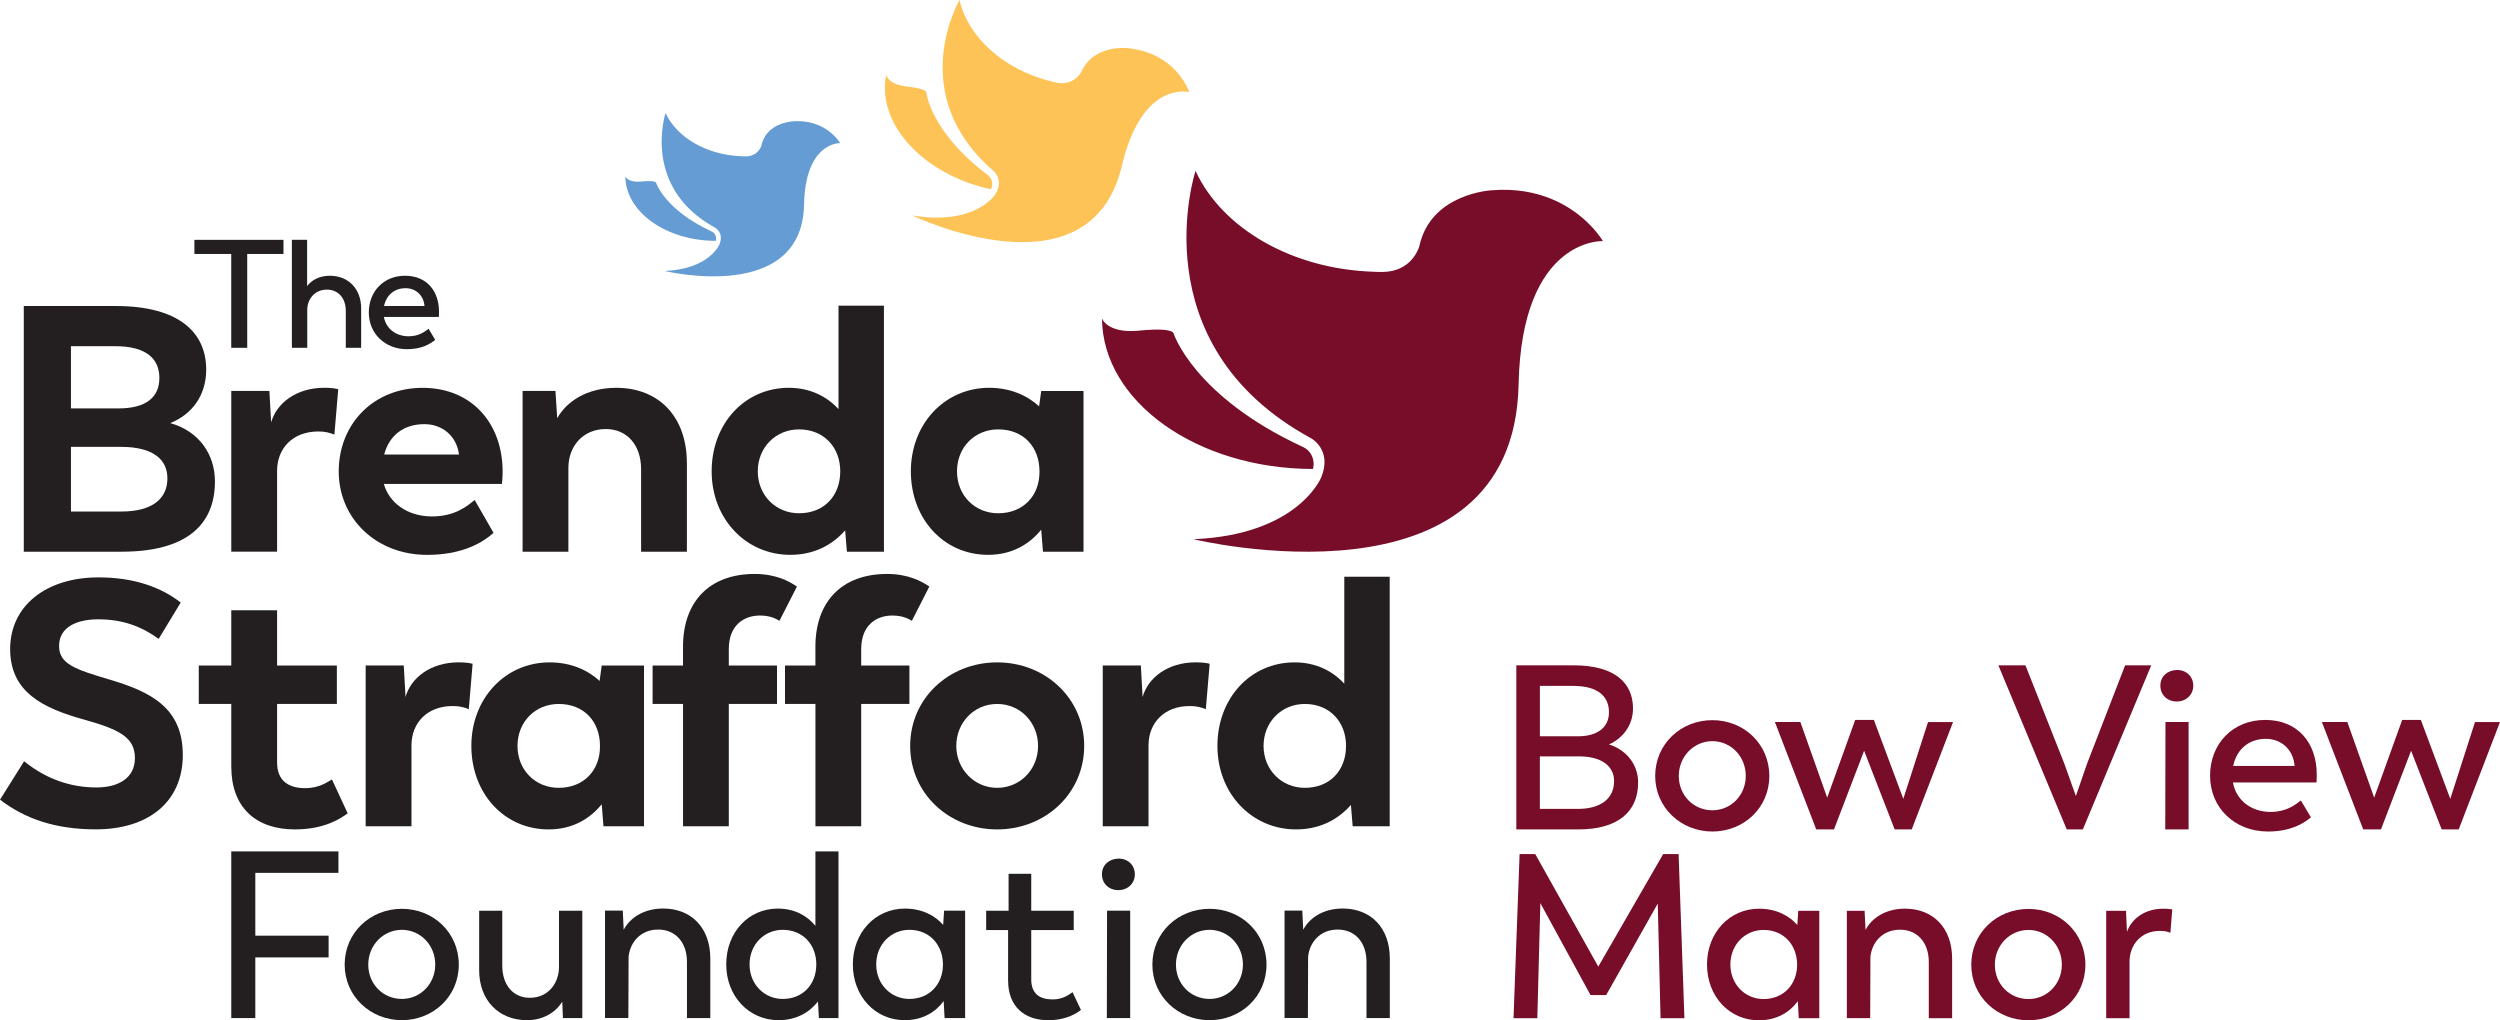 <?xml version="1.0" encoding="UTF-8"?><svg id="Layer_2" xmlns="http://www.w3.org/2000/svg" viewBox="0 0 867.45 354.02"><defs><style>.cls-1{fill:#231f20;}.cls-1,.cls-2,.cls-3,.cls-4{stroke-width:0px;}.cls-2{fill:#770d29;}.cls-3{fill:#659cd3;}.cls-4{fill:#fec357;}</style></defs><g id="Layer_1-2"><path class="cls-1" d="M74.58,167.06c0,15.16-10.06,24.37-32.38,24.37H8.25v-85.25h31.89c22.31,0,31.41,9.46,31.41,22.07,0,9.09-5.09,15.64-12.49,18.55,9.94,2.79,15.52,10.79,15.52,20.25ZM39.9,120.13h-15.28v21.58h16.49c9.58,0,14.19-3.88,14.19-10.55s-4.49-11.04-15.4-11.04ZM58.09,165.97c0-6.43-4.85-10.91-16.01-10.91h-17.46v22.43h17.46c10.67,0,16.01-4.37,16.01-11.52Z"/><path class="cls-1" d="M117.36,135.04l-1.33,15.76c-1.58-.61-3.03-1.09-5.58-1.09-8.85,0-14.31,5.82-14.31,13.7v28.01h-15.89v-55.78h13.22l.61,10.91c1.94-6.79,8.85-12,18.43-12,1.7,0,3.4.12,4.85.49Z"/><path class="cls-1" d="M174.17,167.91h-40.99c1.82,6.43,8,11.28,16.73,11.28,8.12,0,12.37-3.76,14.79-5.7l6.55,11.4c-3.4,3.03-10.31,7.64-23.04,7.64-17.7,0-30.68-12.61-30.68-28.98s12-28.98,29.1-28.98,27.77,12.37,27.77,29.1c0,2.06-.24,4.24-.24,4.24ZM133.3,157.72h25.95c-.73-6.31-5.7-10.55-12-10.55-6.91,0-12.13,3.64-13.95,10.55Z"/><path class="cls-1" d="M238.34,160.63v30.8h-15.89v-28.62c0-8.49-4.97-13.94-12.25-13.94-8,0-12.98,6.06-12.98,13.46v29.1h-15.89v-55.78h11.4l.61,9.46c3.27-5.82,10.31-10.55,20.49-10.55,14.92,0,24.5,10.19,24.5,26.07Z"/><path class="cls-1" d="M306.71,106.04v85.39h-12.85l-.61-7.4c-4.37,4.97-10.67,8.49-19.04,8.49-15.4,0-27.28-12.49-27.28-28.98s11.4-28.98,26.8-28.98c7.4,0,13.22,3.03,17.22,7.4v-35.91h15.76ZM291.55,163.54c0-8.25-5.58-14.55-14.31-14.55-8.12,0-14.31,6.31-14.31,14.55s6.18,14.55,14.31,14.55c8.73,0,14.31-6.06,14.31-14.55Z"/><path class="cls-1" d="M375.96,135.65v55.78h-14.07l-.61-7.64c-4.12,5.09-10.19,8.73-18.43,8.73-15.4,0-26.8-12.49-26.8-28.98s11.76-28.98,27.16-28.98c7.4,0,13.22,2.67,17.34,6.43l.73-5.33h14.67ZM360.68,163.54c0-8.49-5.58-14.55-14.31-14.55-8.12,0-14.31,6.18-14.31,14.55s6.18,14.55,14.31,14.55c8.73,0,14.43-6.18,14.31-14.55Z"/><path class="cls-1" d="M0,277.48l8.37-13.34c7.64,6.18,16.13,9.09,25.1,9.09,7.64,0,13.34-3.27,13.34-10.19s-4.85-9.82-17.58-13.34c-14.43-4-25.71-9.58-25.71-24.5s12.37-24.86,30.68-24.86c12.49,0,21.83,3.52,28.5,8.73l-7.64,12.61c-5.82-4.24-12.37-6.79-20.98-6.79-7.76,0-13.58,2.91-13.58,9.22s5.58,8.12,17.34,11.64c14.43,4.24,25.59,9.82,25.59,26.19s-12,25.83-30.19,25.83c-14.19,0-24.74-3.76-33.23-10.31Z"/><path class="cls-1" d="M80.25,266.09v-21.83h-11.28v-13.34h11.28v-19.16h15.89v19.16h20.74v13.34h-20.74v20.25c0,6.55,4.12,8.97,9.82,8.97,4.73,0,7.76-2.18,9.22-3.03l5.46,11.76c-2.18,1.58-7.76,5.58-18.31,5.58-13.7,0-22.07-7.76-22.07-21.71Z"/><path class="cls-1" d="M163.99,230.31l-1.33,15.76c-1.58-.61-3.03-1.09-5.58-1.09-8.85,0-14.31,5.82-14.31,13.7v28.01h-15.89v-55.78h13.22l.61,10.91c1.94-6.79,8.85-12,18.43-12,1.7,0,3.4.12,4.85.49Z"/><path class="cls-1" d="M223.46,230.92v55.78h-14.07l-.61-7.64c-4.12,5.09-10.19,8.73-18.43,8.73-15.4,0-26.8-12.49-26.8-28.98s11.76-28.98,27.16-28.98c7.4,0,13.22,2.67,17.34,6.43l.73-5.33h14.67ZM208.18,258.81c0-8.49-5.58-14.55-14.31-14.55-8.12,0-14.31,6.18-14.31,14.55s6.18,14.55,14.31,14.55c8.73,0,14.43-6.18,14.31-14.55Z"/><path class="cls-1" d="M236.99,244.26h-10.55v-13.34h10.55v-6.55c0-15.52,9.09-25.22,24.86-25.22,7.4,0,12,2.55,14.67,4.37l-6.06,11.88c-1.09-.61-3.03-1.82-6.79-1.82-5.46,0-10.79,3.27-10.79,11.64v5.7h16.73v13.34h-16.73v42.44h-15.88v-42.44Z"/><path class="cls-1" d="M282.93,244.26h-10.55v-13.34h10.55v-6.55c0-15.52,9.09-25.22,24.86-25.22,7.4,0,12,2.55,14.67,4.37l-6.06,11.88c-1.09-.61-3.03-1.82-6.79-1.82-5.46,0-10.79,3.27-10.79,11.64v5.7h16.73v13.34h-16.73v42.44h-15.88v-42.44Z"/><path class="cls-1" d="M315.81,258.81c0-16.49,13.46-28.98,30.19-28.98s30.19,12.49,30.19,28.98-13.46,28.98-30.19,28.98-30.19-12.49-30.19-28.98ZM360.19,258.81c0-8-6.06-14.55-14.19-14.55s-14.19,6.55-14.19,14.55,6.18,14.55,14.19,14.55,14.19-6.43,14.19-14.55Z"/><path class="cls-1" d="M419.73,230.31l-1.33,15.76c-1.58-.61-3.03-1.09-5.58-1.09-8.85,0-14.31,5.82-14.31,13.7v28.01h-15.88v-55.78h13.22l.61,10.91c1.94-6.79,8.85-12,18.43-12,1.7,0,3.4.12,4.85.49Z"/><path class="cls-1" d="M482.2,200.12v86.58h-12.85l-.61-7.4c-4.37,4.97-10.67,8.49-19.04,8.49-15.4,0-27.28-12.49-27.28-28.98s11.4-28.98,26.8-28.98c7.4,0,13.22,3.03,17.22,7.4v-37.11h15.76ZM467.05,258.81c0-8.25-5.58-14.55-14.31-14.55-8.12,0-14.31,6.31-14.31,14.55s6.18,14.55,14.31,14.55c8.73,0,14.31-6.06,14.31-14.55Z"/><path class="cls-1" d="M88.59,302.87v21.79h25.43v7.53h-25.43v21.06h-8.34v-57.83h37.18v7.45h-28.83Z"/><path class="cls-1" d="M119.59,334.7c0-11.1,8.91-19.36,19.84-19.36s19.76,8.26,19.76,19.36-8.91,19.28-19.76,19.28-19.84-8.26-19.84-19.28ZM151.02,334.7c0-6.8-5.18-12.07-11.58-12.07s-11.66,5.27-11.66,12.07,5.18,11.91,11.66,11.91,11.58-5.27,11.58-11.91Z"/><path class="cls-1" d="M202.05,315.99v37.26h-6.72l-.24-5.67c-2.19,3.56-6.48,6.4-12.23,6.4-9.8,0-16.6-6.88-16.6-17.33v-20.65h8.02v19.03c0,6.8,3.81,11.18,9.56,11.18,6.56,0,10.04-5.26,10.12-10.45v-19.76h8.1Z"/><path class="cls-1" d="M246.46,332.59v20.65h-8.1v-19.52c0-6.8-4.05-11.18-9.96-11.18-6.24,0-9.8,4.54-10.29,9.39l-.08,21.3h-8.1v-37.26h6.16l.32,6.64c2.11-4.05,6.88-7.37,13.69-7.37,9.88,0,16.36,6.8,16.36,17.33Z"/><path class="cls-1" d="M290.94,295.42v57.83h-6.8l-.32-5.75c-2.92,3.73-7.45,6.48-13.69,6.48-10.21,0-18.14-8.26-18.14-19.36s7.69-19.36,17.9-19.36c5.91,0,10.29,2.59,13.04,5.99v-25.84h8.02ZM283.24,334.62c0-6.88-4.7-11.99-11.66-11.99-6.4,0-11.5,5.1-11.5,11.99s5.1,11.99,11.5,11.99c6.97,0,11.66-5.02,11.66-11.99Z"/><path class="cls-1" d="M334.88,315.99v37.26h-7.13l-.32-5.91c-2.75,3.81-7.29,6.64-13.53,6.64-10.21,0-17.98-8.26-17.98-19.36s7.86-19.36,18.06-19.36c5.99,0,10.45,2.43,13.28,5.67l.32-4.94h7.29ZM327.19,334.62c-.08-6.88-4.7-11.99-11.66-11.99-6.4,0-11.5,5.1-11.5,11.99s5.1,11.99,11.5,11.99c6.97,0,11.66-5.1,11.66-11.99Z"/><path class="cls-1" d="M349.79,340.29v-17.57h-7.61v-6.72h7.78v-12.8h7.86v12.8h14.74v6.72h-14.74v17.09c0,4.94,2.83,6.97,7.45,6.97,3.81,0,5.99-1.95,6.88-2.51l2.92,6.16c-1.3.97-4.78,3.56-11.42,3.56-8.26,0-13.85-4.86-13.85-13.69Z"/><path class="cls-1" d="M382.35,303.35c0-3.24,2.51-5.34,5.67-5.43,3.24-.08,5.75,2.19,5.75,5.43s-2.51,5.51-5.75,5.51-5.67-2.27-5.67-5.51ZM384.13,315.99h8.02v37.26h-8.1l.08-37.26Z"/><path class="cls-1" d="M399.85,334.7c0-11.1,8.91-19.36,19.84-19.36s19.76,8.26,19.76,19.36-8.91,19.28-19.76,19.28-19.84-8.26-19.84-19.28ZM431.27,334.7c0-6.8-5.18-12.07-11.58-12.07s-11.66,5.27-11.66,12.07,5.18,11.91,11.66,11.91,11.58-5.27,11.58-11.91Z"/><path class="cls-1" d="M482.24,332.59v20.65h-8.1v-19.52c0-6.8-4.05-11.18-9.96-11.18-6.24,0-9.8,4.54-10.29,9.39l-.08,21.3h-8.1v-37.26h6.16l.32,6.64c2.11-4.05,6.88-7.37,13.69-7.37,9.88,0,16.36,6.8,16.36,17.33Z"/><path class="cls-1" d="M98.36,88.12h-12.58v32.56h-5.54v-32.56h-12.79v-4.9h30.91v4.9Z"/><path class="cls-1" d="M125.31,107.09v13.59h-5.33v-12.84c0-4.42-2.66-7.35-6.55-7.35-4.42,0-6.77,3.52-6.82,6.87v13.32h-5.33v-37.47h5.28v16.04c1.55-2.02,4.21-3.57,7.89-3.57,6.45,0,10.87,4.53,10.87,11.4Z"/><path class="cls-1" d="M152.28,109.97h-19.08c.69,3.89,4,6.71,8.58,6.71,3.57,0,5.54-1.55,6.93-2.61l2.29,3.84c-1.71,1.44-4.64,3.25-9.81,3.25-7.62,0-13.22-5.44-13.22-12.74s5.17-12.74,12.58-12.74,11.78,5.17,11.78,12.52c0,.91-.05,1.76-.05,1.76ZM133.26,106.18h14.02c-.27-3.73-3.04-6.18-6.56-6.18-3.84,0-6.66,2.35-7.46,6.18Z"/><path class="cls-2" d="M455.76,160.24c-.2-1.95-1.25-3.61-2.72-4.62-.01,0-.02-.02-.04-.02-.11-.07-.22-.14-.33-.2-.09-.05-.17-.1-.26-.15-.06-.03-.12-.06-.18-.09-.09-.04-.18-.09-.27-.13-37.68-17.49-44.7-39.17-44.78-39.44,0,0,0-.01,0-.01h0s-.24-1.07-4.68-1.21c-1.24-.04-2.8,0-4.78.14-.65.07-1.31.13-1.98.17-.1.01-.2.02-.3.03-.1.01-.2.02-.3.03-10.8,1.02-12.71-4.06-12.77-4.25,0,.02,0,.03,0,.05.24,28.81,32.89,52.12,73.17,52.19,0,0,0,0,.01,0,.23-.78.31-1.62.22-2.49Z"/><path class="cls-2" d="M538.27,69.01c-5.45-2.24-12.25-3.64-20.53-3,0,0-21.12.93-25.22,19.22,0,.04-.01.07-.01.11h0s-2.02,7.9-11,8.92c-.05,0-.09.01-.14.01-.4.04-.83.05-1.26.07-.14,0-.27.02-.42.02-.68.02-1.4.01-2.15-.02-.25-.01-.49-.03-.73-.04-28.68-.86-52.82-15.19-61.96-34.95-.01-.01-.02-.02-.03-.03,0,0-19.8,60.08,39.98,92.69h0s7.53,3.87,3.69,13.52c0,0-7.87,20.06-44.4,21.56,0,0,111.15,27.03,112.83-53.64,1.06-51.11,29.25-49.8,29.25-49.8,0,0-5.44-9.52-17.89-14.64Z"/><path class="cls-3" d="M248.47,82.51c-.09-.84-.53-1.55-1.17-1.98,0,0-.01,0-.02-.01-.05-.03-.09-.06-.14-.09-.04-.02-.07-.04-.11-.06-.03-.01-.05-.03-.08-.04-.04-.02-.08-.04-.12-.06-16.16-7.5-19.17-16.8-19.2-16.91,0,0,0,0,0,0h0s-.1-.46-2.01-.52c-.53-.02-1.2,0-2.05.06-.28.03-.56.06-.85.07-.04,0-.08,0-.13.01-.04,0-.09,0-.13.01-4.63.44-5.45-1.74-5.48-1.82,0,0,0,.01,0,.02.1,12.35,14.1,22.35,31.38,22.38,0,0,0,0,0,0,.1-.33.13-.7.1-1.07Z"/><path class="cls-3" d="M283.85,43.39c-2.34-.96-5.25-1.56-8.8-1.29,0,0-9.06.4-10.81,8.24,0,.02,0,.03,0,.05h0s-.87,3.39-4.72,3.83c-.02,0-.04,0-.06,0-.17.02-.36.02-.54.03-.06,0-.12,0-.18,0-.29,0-.6,0-.92-.01-.11,0-.21-.01-.31-.02-12.3-.37-22.65-6.51-26.57-14.99,0,0,0,0-.01-.01,0,0-8.49,25.76,17.14,39.75h0s3.23,1.66,1.58,5.8c0,0-3.37,8.6-19.04,9.25,0,0,47.66,11.59,48.38-23,.45-21.91,12.54-21.35,12.54-21.35,0,0-2.33-4.08-7.67-6.28Z"/><path class="cls-4" d="M344.26,64.24c.13-1.17-.28-2.27-1.01-3.05,0,0-.01-.01-.02-.02-.05-.06-.11-.11-.17-.16-.04-.04-.09-.08-.13-.12-.03-.03-.06-.05-.1-.08-.05-.04-.09-.07-.14-.11-19.87-14.97-21.27-28.54-21.28-28.71,0,0,0,0,0,0h0s0-.66-2.59-1.29c-.72-.18-1.64-.35-2.82-.52-.39-.04-.78-.09-1.18-.15-.06,0-.12-.01-.18-.02-.06,0-.12-.02-.18-.02-6.45-.76-6.93-3.97-6.95-4.09,0,0,0,.02,0,.03-3.47,16.9,12.73,34.65,36.31,39.74,0,0,0,0,0,0,.23-.43.39-.91.44-1.43Z"/><path class="cls-4" d="M404.01,21.15c-2.91-2-6.72-3.66-11.65-4.33,0,0-12.48-2.1-17.18,8.1,0,.02-.02.04-.02.06h0s-2.17,4.37-7.56,3.85c-.03,0-.06,0-.08,0-.24-.03-.49-.07-.74-.12-.08-.02-.16-.02-.25-.04-.4-.08-.82-.17-1.26-.28-.14-.04-.28-.08-.42-.12-16.69-4.1-29.03-15.52-31.9-28.24,0,0-.01-.02-.02-.02,0,0-19.13,32.7,11.79,59.29h0s3.92,3.21.47,8.38c0,0-7.12,10.76-28.71,7.06,0,0,61.71,29.76,72.8-17.27,7.03-29.8,23.37-25.5,23.37-25.5,0,0-1.99-6.26-8.64-10.81Z"/><path class="cls-2" d="M568.4,271.51c0,10.12-6.97,16.28-20.73,16.28h-21.54v-56.94h19.84c14.58,0,20.65,6.32,20.65,14.98,0,5.83-3.56,10.37-8.34,12.47,6.32,2.02,10.12,7.21,10.12,13.2ZM545.81,237.98h-11.5v17.5h13.2c6.88,0,10.77-3.16,10.77-8.34,0-5.51-3.81-9.15-12.47-9.15ZM560.06,271.03c0-4.7-3.64-8.58-12.23-8.58h-13.53v18.22h13.2c8.02,0,12.55-3.64,12.55-9.64Z"/><path class="cls-2" d="M574.32,269.24c0-11.1,8.91-19.36,19.84-19.36s19.76,8.26,19.76,19.36-8.91,19.28-19.76,19.28-19.84-8.26-19.84-19.28ZM605.75,269.24c0-6.8-5.18-12.07-11.58-12.07s-11.66,5.26-11.66,12.07,5.18,11.91,11.66,11.91,11.58-5.26,11.58-11.91Z"/><path class="cls-2" d="M677.67,250.53l-14.34,37.26h-5.91l-10.61-27.29-10.45,27.29h-6.16l-14.34-37.26h8.83l9.31,26.24,9.72-26.97h6.48l10.21,27.38,8.58-26.65h8.67Z"/><path class="cls-2" d="M746.44,230.85l-23.73,56.94h-5.59l-23.73-56.94h9.4l13.45,34.02,4.05,11.34,3.89-11.26,13.2-34.1h9.07Z"/><path class="cls-2" d="M749.6,237.9c0-3.24,2.51-5.35,5.67-5.43,3.24-.08,5.75,2.19,5.75,5.43s-2.51,5.51-5.75,5.51-5.67-2.27-5.67-5.51ZM751.38,250.53h8.02v37.26h-8.1l.08-37.26Z"/><path class="cls-2" d="M803.79,271.51h-29c1.05,5.91,6.08,10.21,13.04,10.21,5.43,0,8.42-2.35,10.53-3.97l3.48,5.83c-2.59,2.19-7.05,4.94-14.9,4.94-11.58,0-20.09-8.26-20.09-19.36s7.86-19.36,19.12-19.36,17.9,7.86,17.9,19.03c0,1.38-.08,2.67-.08,2.67ZM774.87,265.76h21.3c-.41-5.67-4.62-9.4-9.96-9.4-5.83,0-10.12,3.56-11.34,9.4Z"/><path class="cls-2" d="M867.45,250.53l-14.33,37.26h-5.91l-10.61-27.29-10.45,27.29h-6.16l-14.34-37.26h8.83l9.31,26.24,9.72-26.97h6.48l10.21,27.38,8.58-26.65h8.67Z"/><path class="cls-2" d="M576.18,353.29l-.97-39.77-17.9,31.75h-5.43l-17.41-31.91-1.05,39.93h-8.26l2.11-56.94h5.43l21.87,39.04,22.52-39.04h5.35l2.02,56.94h-8.26Z"/><path class="cls-2" d="M631.26,316.03v37.26h-7.13l-.32-5.91c-2.75,3.81-7.29,6.64-13.53,6.64-10.21,0-17.98-8.26-17.98-19.36s7.86-19.36,18.06-19.36c5.99,0,10.45,2.43,13.28,5.67l.32-4.94h7.29ZM623.57,334.66c-.08-6.88-4.7-11.99-11.66-11.99-6.4,0-11.5,5.1-11.5,11.99s5.1,11.99,11.5,11.99c6.96,0,11.66-5.1,11.66-11.99Z"/><path class="cls-2" d="M677.35,332.64v20.65h-8.1v-19.52c0-6.8-4.05-11.18-9.96-11.18-6.24,0-9.8,4.54-10.29,9.39l-.08,21.3h-8.1v-37.26h6.16l.32,6.64c2.11-4.05,6.88-7.37,13.69-7.37,9.88,0,16.36,6.8,16.36,17.33Z"/><path class="cls-2" d="M683.99,334.74c0-11.1,8.91-19.36,19.84-19.36s19.76,8.26,19.76,19.36-8.91,19.28-19.76,19.28-19.84-8.26-19.84-19.28ZM715.42,334.74c0-6.8-5.18-12.07-11.58-12.07s-11.66,5.26-11.66,12.07,5.18,11.91,11.66,11.91,11.58-5.26,11.58-11.91Z"/><path class="cls-2" d="M753.73,315.55l-.65,8.1c-1.05-.41-2.02-.65-3.56-.65-6.96,0-10.53,5.18-10.61,10.45v19.84h-8.1v-37.26h6.88l.32,7.29c1.54-4.37,5.99-8.02,12.63-8.02,1.13,0,2.19.08,3.08.24Z"/></g></svg>